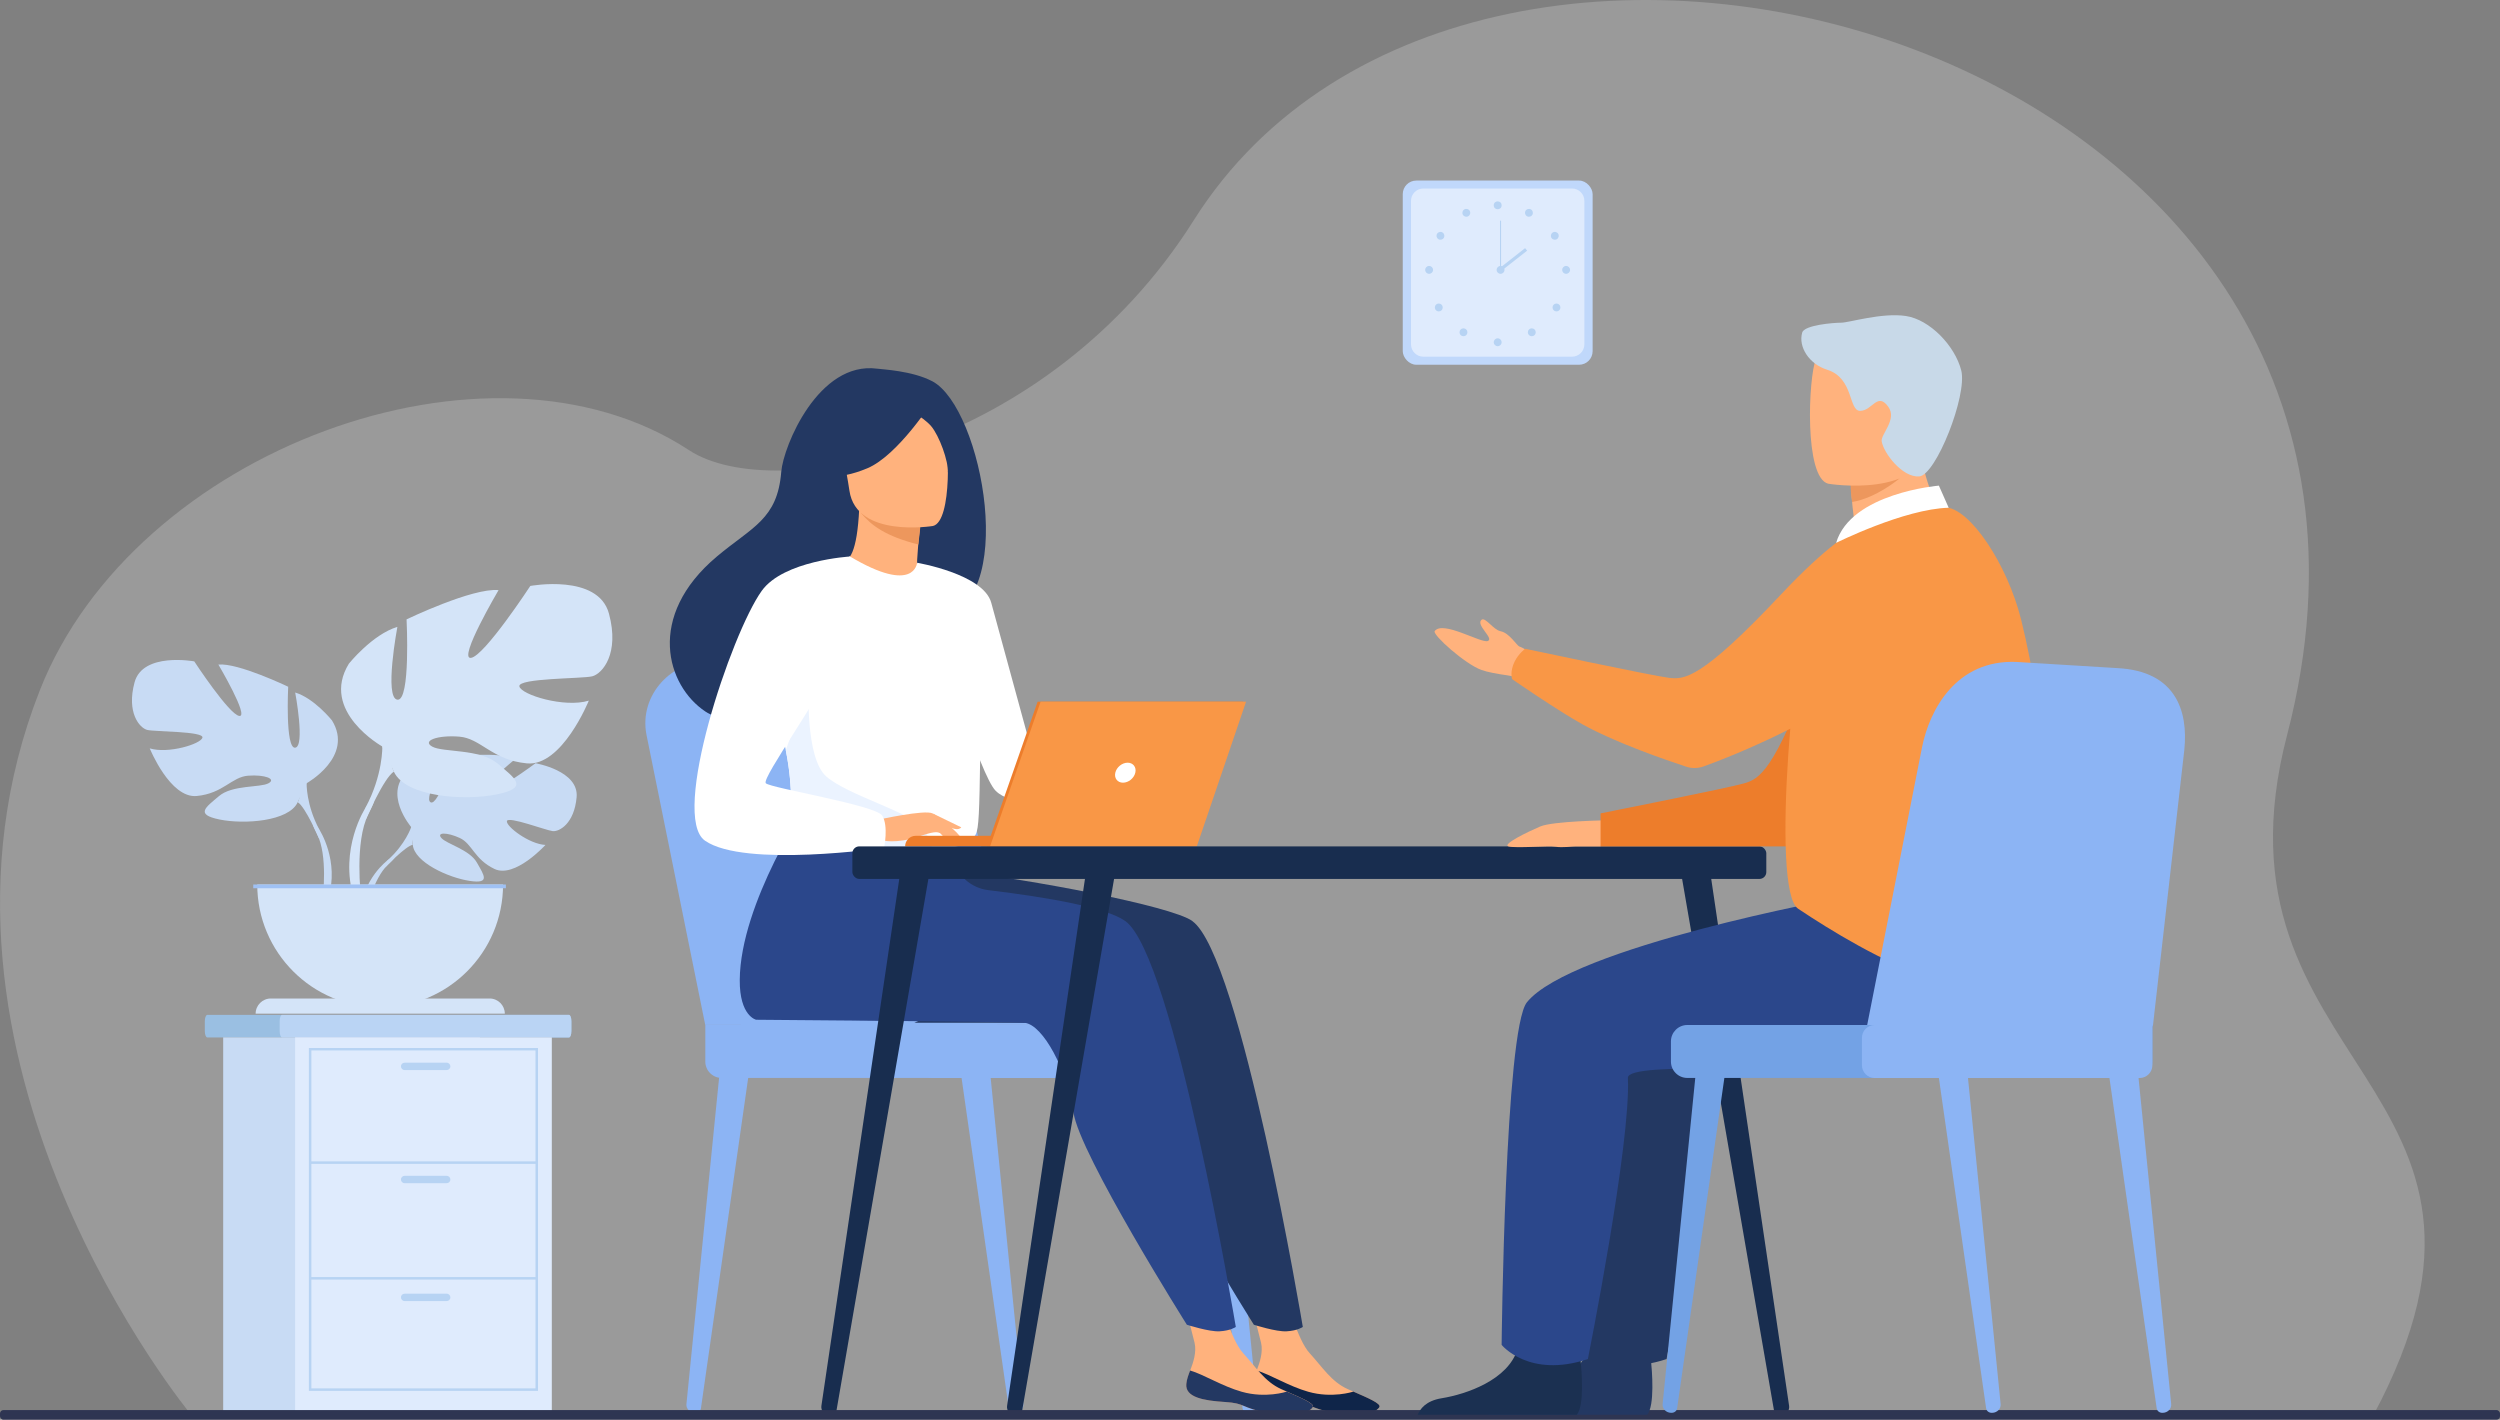 <?xml version="1.0" encoding="UTF-8"?> <svg xmlns="http://www.w3.org/2000/svg" id="Calque_1" viewBox="0 0 400 227.15"><rect x="0" y="0" width="400" height="227.15" fill="#808080" stroke="none"/><defs><style>.cls-1{fill:#1b3051;}.cls-1,.cls-2,.cls-3,.cls-4,.cls-5,.cls-6,.cls-7,.cls-8,.cls-9,.cls-10,.cls-11,.cls-12,.cls-13,.cls-14,.cls-15,.cls-16,.cls-17,.cls-18,.cls-19,.cls-20,.cls-21,.cls-22,.cls-23,.cls-24{stroke-width:0px;}.cls-2{fill:#d6d6d6;opacity:.3;}.cls-3{fill:#d4e4f8;}.cls-4{fill:#ebf3ff;}.cls-5{fill:#233862;}.cls-6{fill:#182d4f;}.cls-7{fill:#0f2549;}.cls-8{fill:#9abfe2;}.cls-9{fill:#c0d8fb;}.cls-10{fill:#f99746;}.cls-11{fill:#73a2e5;}.cls-12{fill:#2b478b;}.cls-13{fill:#ed975d;}.cls-14{fill:#dfebfd;}.cls-15{fill:#bad4f4;}.cls-16{fill:#9fc1f4;}.cls-17{fill:#b7d3f3;}.cls-18{fill:#fff;}.cls-19{fill:#8cb4f4;}.cls-20{fill:#2e3552;}.cls-21{fill:#c8dbf4;}.cls-22{fill:#ed7d2b;}.cls-23{fill:#ffb27d;}.cls-24{fill:#c8d9e8;}</style></defs><path class="cls-2" d="M30.66,226.46S-16.81,169.27,6.39,110.4c15.12-38.37,71.85-59.4,103.86-38.37,13.63,8.96,57.38.3,80.74-36.77,45.39-72.05,203.79-28.29,174.95,82.33-13.96,53.53,42.47,55.48,13.72,108.99l-349-.11Z"></path><path class="cls-21" d="M65.8,132.34s-4.79-5.59-.3-9.13c0,0,3.28-1.99,5.96-1.83,0,0-3.79,6.36-2.56,6.99,1.23.63,3.71-7.39,3.71-7.39,0,0,7.47-.72,9.87.43,0,0-6.38,5.22-5.04,5.53,1.34.31,8.24-4.82,8.24-4.82,0,0,6.95,1.18,6.58,5.42-.37,4.24-2.77,5.55-3.82,5.44-1.05-.11-7.21-2.46-7.34-1.6-.13.86,3.57,3.68,6.17,3.81,0,0-4.9,5.4-8.16,3.84-3.26-1.56-3.53-4.03-5.56-4.96-2.03-.93-3.76-.92-2.92.02.84.95,4.51,1.86,5.67,3.92,1.16,2.05,2.2,3.44-1.17,2.93s-8.85-2.97-9.09-5.8l-.24-2.82Z"></path><path class="cls-21" d="M88.84,127.67s-18.88-.73-23.05,4.67c0,0-.92,2.76-3.76,5.28l-.44,1.21s3.27-3.45,4.44-3.66c0,0-1.83-6.69,22.8-7.49Z"></path><path class="cls-21" d="M62.04,137.62s-4.05,3-4.33,8.35l.74.07s1.29-5.54,3.63-7.7c2.34-2.16-.04-.72-.04-.72Z"></path><path class="cls-21" d="M49.06,125.32s7.62-4.26,4.06-10.05c0,0-2.84-3.55-5.89-4.47,0,0,1.62,8.63,0,8.83-1.62.2-1.12-9.75-1.12-9.75,0,0-8.02-3.86-11.17-3.55,0,0,4.98,8.43,3.35,8.22-1.62-.2-7.21-8.73-7.21-8.73,0,0-8.23-1.52-9.55,3.35-1.32,4.87.81,7.31,2.03,7.62,1.22.3,9.04.2,8.83,1.22-.2,1.02-5.48,2.64-8.43,1.73,0,0,3.25,8.02,7.51,7.62,4.26-.41,5.58-3.05,8.23-3.25,2.64-.2,4.57.51,3.25,1.22-1.32.71-5.79.23-7.92,2.05-2.13,1.81-3.86,2.93.1,3.74,3.96.81,11.07.3,12.49-2.74l1.42-3.05Z"></path><path class="cls-21" d="M25.3,110.7s21.32,6.9,23.76,14.62c0,0-.1,3.45,2.03,7.41v1.52s-2.23-5.18-3.45-5.89c0,0,4.77-6.7-22.34-17.67Z"></path><path class="cls-21" d="M51.09,132.73s3.29,4.99,1.41,11.07l-.85-.23s.82-6.7-.9-10.06c-1.72-3.37.33-.78.33-.78Z"></path><path class="cls-3" d="M61.17,119.44s-10.04-5.62-5.35-13.25c0,0,3.75-4.68,7.76-5.89,0,0-2.14,11.38,0,11.65,2.14.27,1.47-12.85,1.47-12.85,0,0,10.57-5.09,14.72-4.68,0,0-6.56,11.11-4.42,10.84,2.14-.27,9.5-11.51,9.5-11.51,0,0,10.84-2.01,12.58,4.42s-1.07,9.64-2.68,10.04c-1.61.4-11.91.27-11.65,1.61.27,1.34,7.23,3.48,11.11,2.28,0,0-4.28,10.57-9.91,10.04-5.62-.54-7.36-4.02-10.84-4.28-3.48-.27-6.02.67-4.28,1.61,1.74.94,7.63.31,10.44,2.7,2.81,2.39,5.09,3.86-.13,4.93-5.22,1.07-14.59.4-16.46-3.61l-1.87-4.02Z"></path><path class="cls-3" d="M92.49,100.16s-28.11,9.1-31.32,19.27c0,0,.13,4.55-2.68,9.77v2.01s2.94-6.83,4.55-7.76c0,0-6.29-8.83,29.45-23.29Z"></path><path class="cls-3" d="M58.5,129.21s-4.33,6.58-1.86,14.6l1.12-.3s-1.08-8.83,1.19-13.26c2.27-4.44-.44-1.03-.44-1.03Z"></path><path class="cls-3" d="M60.83,161.18c10.86,0,19.66-8.8,19.66-19.66h-39.33c0,10.86,8.8,19.66,19.66,19.66Z"></path><path class="cls-3" d="M43.32,159.76h35.02c1.34,0,2.43,1.09,2.43,2.43h-39.87c0-1.34,1.09-2.43,2.43-2.43Z"></path><rect class="cls-16" x="40.52" y="141.52" width="40.42" height=".6"></rect><path class="cls-19" d="M162.3,226.05h.1c.79-.02,1.41-.67,1.33-1.41l-5.3-52.94-4.63.41,7.61,53.22c.06.42.44.72.88.72Z"></path><path class="cls-19" d="M111.26,226.05h-.1c-.79-.02-1.41-.67-1.33-1.41l5.3-52.94,4.63.41-7.61,53.22c-.06.42-.44.72-.88.72Z"></path><path class="cls-19" d="M199.7,226.05h.1c.79-.02,1.41-.67,1.33-1.41l-5.3-52.94-4.63.41,7.61,53.22c.06.42.44.72.88.72Z"></path><path class="cls-19" d="M112.84,164l-9.41-46.47c-1.21-6.29,4.01-12.04,10.77-11.89l18.15.41c6.26.14,11.7,4.33,13.44,10.35l13.77,47.59h-46.72Z"></path><path class="cls-19" d="M118.53,164l-9.41-46.47c-1.21-6.29,4.01-12.04,10.77-11.89l18.15.41c6.26.14,11.7,4.33,13.44,10.35l13.77,47.59h-46.72Z"></path><path class="cls-19" d="M115.46,164h71.79c1.45,0,2.62,1.18,2.62,2.62v5.85h-74.42c-1.45,0-2.62-1.18-2.62-2.62v-3.23c0-1.45,1.18-2.62,2.62-2.62Z" transform="translate(302.72 336.47) rotate(180)"></path><rect class="cls-19" x="147.04" y="164" width="49.99" height="8.47" rx="2.11" ry="2.11" transform="translate(344.08 336.47) rotate(180)"></rect><path class="cls-8" d="M91.42,163.39v1.59c0,.56-.18,1.01-.4,1.01h-57.85c-.22,0-.4-.45-.4-1.01v-1.59c0-.55.18-1.01.4-1.01h57.85c.22,0,.4.45.4,1.01Z"></path><path class="cls-15" d="M91.42,163.39v1.59c0,.56-.16,1.01-.37,1.01h-45.93c-.2,0-.37-.45-.37-1.01v-1.59c0-.55.16-1.01.37-1.01h45.93c.2,0,.37.45.37,1.01Z"></path><rect class="cls-21" x="35.71" y="165.98" width="41.07" height="59.86"></rect><rect class="cls-14" x="47.22" y="165.98" width="41.07" height="59.86"></rect><path class="cls-17" d="M86.08,222.54h-36.66v-54.86h36.66v54.86ZM49.82,222.14h35.86v-54.07h-35.86v54.07Z"></path><rect class="cls-17" x="49.62" y="185.82" width="36.26" height=".4"></rect><rect class="cls-17" x="49.62" y="204.33" width="36.26" height=".4"></rect><path class="cls-17" d="M71.47,171.21h-6.73c-.33,0-.59-.27-.59-.59h0c0-.33.27-.59.59-.59h6.73c.33,0,.59.27.59.59h0c0,.33-.27.59-.59.59Z"></path><path class="cls-17" d="M71.47,189.31h-6.73c-.33,0-.59-.27-.59-.59h0c0-.33.27-.59.59-.59h6.73c.33,0,.59.27.59.59h0c0,.33-.27.59-.59.59Z"></path><path class="cls-17" d="M71.47,208.17h-6.73c-.33,0-.59-.27-.59-.59h0c0-.33.27-.59.59-.59h6.73c.33,0,.59.27.59.59h0c0,.33-.27.59-.59.59Z"></path><rect class="cls-9" x="224.44" y="28.89" width="30.38" height="29.47" rx="2.17" ry="2.17"></rect><path class="cls-14" d="M227.74,30.16h23.78c1.1,0,1.98.89,1.98,1.98v22.95c0,1.1-.89,1.98-1.98,1.98h-23.78c-1.1,0-1.98-.89-1.98-1.98v-22.95c0-1.1.89-1.98,1.98-1.98Z"></path><circle class="cls-17" cx="239.63" cy="32.85" r=".63"></circle><path class="cls-17" d="M244.08,33.74c.17-.3.55-.41.86-.24.3.17.41.55.24.86-.17.3-.55.41-.86.24-.3-.17-.41-.55-.24-.86Z"></path><path class="cls-17" d="M248.43,37.2c.29-.19.68-.1.87.19.19.29.1.68-.19.87-.29.19-.68.1-.87-.19-.19-.29-.1-.68.19-.87Z"></path><path class="cls-17" d="M250.58,42.55c.35,0,.63.28.63.63s-.28.63-.63.63-.63-.28-.63-.63.28-.63.63-.63Z"></path><path class="cls-17" d="M249.48,48.75c.25.25.25.64,0,.89-.25.25-.64.25-.89,0-.25-.25-.25-.64,0-.89.25-.25.64-.25.89,0Z"></path><path class="cls-17" d="M245.53,52.72c.25.25.25.64,0,.89-.25.25-.64.25-.89,0-.25-.25-.25-.64,0-.89.25-.25.64-.25.89,0Z"></path><path class="cls-17" d="M239,54.76c0-.35.28-.63.63-.63s.63.28.63.63-.28.63-.63.63-.63-.28-.63-.63Z"></path><path class="cls-17" d="M235.16,33.74c-.17-.3-.55-.41-.86-.24-.3.17-.41.55-.24.86.17.3.55.41.86.24.3-.17.41-.55.24-.86Z"></path><path class="cls-17" d="M230.81,37.2c-.29-.19-.68-.1-.87.19-.19.29-.1.68.19.87.29.19.68.1.87-.19.19-.29.1-.68-.19-.87Z"></path><path class="cls-17" d="M228.66,42.55c-.35,0-.63.28-.63.63s.28.63.63.63.63-.28.63-.63-.28-.63-.63-.63Z"></path><path class="cls-17" d="M229.76,48.75c-.25.25-.25.64,0,.89.25.25.64.25.89,0,.25-.25.25-.64,0-.89-.25-.25-.64-.25-.89,0Z"></path><path class="cls-17" d="M233.71,52.72c-.25.25-.25.64,0,.89.25.25.64.25.89,0,.25-.25.25-.64,0-.89-.25-.25-.64-.25-.89,0Z"></path><path class="cls-17" d="M239.46,43.18c0-.35.28-.63.63-.63s.63.28.63.63-.28.63-.63.63-.63-.28-.63-.63Z"></path><rect class="cls-17" x="240" y="35.31" width=".17" height="7.86"></rect><rect class="cls-17" x="239.44" y="41.27" width="5.3" height=".52" transform="translate(26.02 158.35) rotate(-38.13)"></rect><path class="cls-5" d="M175.39,154.27c-3.88,6.76-8.77,9.37-8.77,9.37h-20.32s32.06-14.53,29.09-9.37Z"></path><path class="cls-23" d="M200.45,221.43c-.22,2.13,2.75,2.68,6.19,2.89,3.44.21,2.39.9,7.1,1.81,4.71.9,6.61-.37,6.96-1,.31-.56-1.87-1.47-4.2-2.49-.29-.13-.59-.26-.88-.39-2.62-1.18-4.07-3.56-6.1-5.77-1.92-2.09-3.69-8.74-3.69-8.74l-6.39-1.44s1.74,5.99,2.33,8.54c.35,1.5-.21,3.17-.7,4.44-.27.69-.54,1.4-.61,2.15Z"></path><path class="cls-7" d="M206.64,224.32c3.44.21,2.39.9,7.1,1.81,4.71.9,6.61-.37,6.96-1,.31-.56-1.87-1.47-4.2-2.49l-.04.04s-3.33,1.09-7.14,0c-3.11-.88-6.11-2.78-8.25-3.4-.27.69-.54,1.4-.61,2.15-.22,2.13,2.75,2.68,6.19,2.89Z"></path><path class="cls-5" d="M190.76,147.35c-3.44-2.42-26.2-6.72-37.82-7.97l-12.84-11.14s-10.93,16.19-11.01,28.57c-.04,5.77,2.62,6.35,2.62,6.35,0,0,41.16.31,42.96.49,2.95.3,6.85,7.66,7.82,14.36.97,6.7,18.13,33.95,18.13,33.95,0,0,3.58,1.15,5.23,1.05,1.78-.1,2.6-.7,2.6-.7,0,0-9.94-59.51-17.7-64.95Z"></path><path class="cls-23" d="M189.81,221.43c-.22,2.13,2.75,2.68,6.19,2.89,3.44.21,2.39.9,7.1,1.81,4.71.9,6.61-.37,6.96-1,.31-.56-1.87-1.47-4.2-2.49-.29-.13-.59-.26-.88-.39-2.62-1.18-4.07-3.56-6.1-5.77-1.92-2.09-3.69-8.74-3.69-8.74l-6.39-1.44s1.74,5.99,2.33,8.54c.35,1.5-.21,3.17-.7,4.44-.27.69-.54,1.4-.61,2.15Z"></path><path class="cls-5" d="M195.99,224.32c3.44.21,2.39.9,7.1,1.81,4.71.9,6.61-.37,6.96-1,.31-.56-1.87-1.47-4.2-2.49l-.04.04s-3.33,1.09-7.14,0c-3.11-.88-6.11-2.78-8.25-3.4-.27.69-.54,1.4-.61,2.15-.22,2.13,2.75,2.68,6.19,2.89Z"></path><path class="cls-12" d="M180.02,147.35c-2.99-2.1-11.98-3.73-21.9-4.93-2.74-.33-5-2.33-5.67-5.01h0l-23.08-9.17s-10.93,16.19-11.01,28.57c-.04,5.77,2.62,6.35,2.62,6.35,0,0,41.16.31,42.96.49,2.95.3,6.85,7.66,7.82,14.36.97,6.7,18.14,33.95,18.14,33.95,0,0,3.58,1.15,5.23,1.05,1.78-.1,2.6-.7,2.6-.7,0,0-9.94-59.51-17.7-64.95Z"></path><path class="cls-5" d="M149.14,60.99c-3.17-1.67-8-1.89-8.78-2-9.38-1.26-15.03,12.37-15.36,16.51-.61,7.62-4.64,8.78-10.31,13.55-11.37,9.56-8.04,20.67-1.82,24.8,3.73,2.48,10.31,0,10.31,0,.09.07,17.98-10,26.8-14.86,13.22-1.88,7.25-33.76-.83-38Z"></path><path class="cls-23" d="M147.18,94.3s-4.17,1.94-7.21.93c-2.86-.94-5.38-5.25-5.34-5.25,1.24-.18,2.5-1.4,2.85-8.66l.55.14,9.24,2.34s-.37,2.93-.52,5.7c-.13,2.32-.1,4.54.42,4.81Z"></path><path class="cls-13" d="M147.28,83.79s0,.6-.35,3.33c-5.23-1.32-7.53-3.05-9.16-5.03l9.5,1.71Z"></path><path class="cls-23" d="M149.25,84.16s-12.22,1.99-13.34-5.64c-1.12-7.63-3.45-12.51,4.3-14.1,7.75-1.59,9.7,1.09,10.7,3.55.99,2.46,1.5,15.48-1.65,16.19Z"></path><path class="cls-5" d="M149.26,64.1s-5.55,8.76-10.5,10.83c-4.95,2.07-7.39,1.02-7.39,1.02,0,0,2.25-3.42,2.84-8.01.17-1.35,1.05-2.51,2.32-3.02,3.55-1.42,10.43-3.67,12.73-.83Z"></path><path class="cls-5" d="M144.39,64.95s3.25,1.67,4.59,3.23c1.29,1.51,2.79,5.6,2.68,7.44,0,0,1.6-8.81-1.74-11.83-3.54-3.21-5.53,1.17-5.53,1.17Z"></path><path class="cls-18" d="M156.95,112.94c-.37,24.84-.1,19.65-2.82,22-.65.57-2.5.91-4.92,1.07-7.62.51-21-.75-21.51-2.16-1.76-4.87-.52-6.38-1.98-13.84-.15-.79-.34-1.65-.56-2.59-1.22-5.12-2.41-6.86,1.92-15.09,3.93-7.45,8.56-13.51,8.92-13.29,10.37,6.16,10.73,1,10.73,1,0,0,10.4,10.78,10.22,22.89Z"></path><path class="cls-18" d="M146.73,90.04s10.62,1.8,11.87,6.4c1.25,4.6,8.63,31.61,8.63,31.61,0,0-5.43.97-7.93-1.53-2.51-2.51-8.72-23.26-8.72-23.26l-3.84-13.22Z"></path><path class="cls-4" d="M149.22,136.01c-7.62.51-21-.75-21.51-2.16-1.76-4.87-.52-6.38-1.98-13.84l3.67-10.34s-.61,11.52,2.79,14.55c3.39,3.03,13.91,5.85,15.56,8.38.8,1.21,1.32,2.43,1.47,3.41Z"></path><path class="cls-23" d="M140.49,131.16s7.51-1.67,8.73-1.01c1.21.67,4.18,3.1,4.55,3.94.37.85-2.7-.64-3.7-.91-.65-.17-2.35.42-3.19.7-3.55,1.18-5.72.57-5.72.57l-.66-3.3Z"></path><path class="cls-18" d="M136.01,89.04s-10.63.62-14.13,5.49c-4.92,6.86-14.67,36.08-9.08,39.98,6.29,4.39,28.65,1.15,28.65,1.15,0,0,.74-3.48-.29-5.16-1.04-1.68-17.85-4.4-18.63-5.18-.78-.78,9.7-15.14,9.7-17.47s3.78-18.82,3.78-18.82Z"></path><path class="cls-23" d="M149.58,132.25s1.57,2.03,2.09,2.27c.52.24.85.18.85.18l-1.06-1.91-1.88-.55Z"></path><path class="cls-23" d="M149.22,130.15l4.58,2.22s-.19.32-.76.29c-.56-.03-1.99-.55-1.99-.55l-1.83-1.97Z"></path><path class="cls-22" d="M166.08,135.42h-21.26c0-.94.76-1.69,1.69-1.69h19.56v1.69Z"></path><polygon class="cls-22" points="166.02 112.27 198.89 112.27 191 135.42 157.92 135.42 166.02 112.27"></polygon><polygon class="cls-10" points="199.37 112.27 191.49 135.42 158.41 135.42 166.5 112.27 199.37 112.27"></polygon><path class="cls-18" d="M181.65,123.63c-.2.88-1.09,1.6-1.97,1.6s-1.44-.72-1.23-1.6c.2-.88,1.09-1.6,1.97-1.6s1.44.72,1.23,1.6Z"></path><rect class="cls-6" x="136.38" y="135.42" width="146.23" height="5.21" rx="1.1" ry="1.1"></rect><path class="cls-6" d="M285.03,226.44h.06c.74-.1,1.26-.76,1.17-1.48l-12.84-86.88-4.7.13,15.1,87.35c.1.56.63.95,1.2.87Z"></path><path class="cls-6" d="M132.65,226.44h-.06c-.74-.1-1.26-.76-1.17-1.48l12.84-86.88,4.7.13-15.1,87.35c-.1.56-.63.95-1.2.87Z"></path><path class="cls-6" d="M162.36,226.44h-.06c-.74-.1-1.26-.76-1.17-1.48l12.84-86.88,4.7.13-15.1,87.35c-.1.56-.63.95-1.2.87Z"></path><rect class="cls-20" x="0" y="225.61" width="400" height="1.54" rx=".55" ry=".55"></rect><path class="cls-5" d="M238.09,226.36h25.47c1.22-1.49.77-7.01.59-8.81-.04-.36-.06-.57-.06-.57,0,0-8.7-6.96-9.89-1.63-.04.17-.08.33-.13.49-1.51,4.98-8.26,7.25-12.15,7.88-2.53.41-3.47,1.73-3.82,2.65Z"></path><path class="cls-5" d="M307.59,143.6c-.92,0-43.63,8.02-50.69,16.76-3.53,4.37-4.05,54.82-4.05,54.82,0,0,4.37,5.41,13.8,2.27,0,0,6.91-34.52,6.4-44.99-.14-2.9,29.18-.42,34.55-1.81,5.37-1.39,18.48-13.06,15.59-18.75-2.89-5.69-15.59-8.31-15.59-8.31Z"></path><path class="cls-23" d="M257.08,131.25s-8.62.12-10.65.99c-2.04.87-6.17,2.88-5.06,3.19,1.11.31,6.38-.13,7.52.05,1.14.17,2.55-.05,3.25-.05.7,0,3.96,0,3.96,0l.99-4.17Z"></path><path class="cls-23" d="M247,110.57s-2.94-2.1-5.79-2.51c-1.63-.23-3.21-.52-4.16-.86-2.63-.93-7.9-5.66-7.5-6.22,1.28-1.78,7.43,1.99,8.5,1.58,1.07-.4-2.06-2.63-.97-3.42.57-.41,1.9,1.64,2.99,1.85,1.47.28,2.63,2.36,3.07,2.47.86.21,4.65,3.02,4.65,3.02l-.78,4.08Z"></path><path class="cls-22" d="M303.33,86.06s-6.56,2.03-13.02,19.83c-6.46,17.79-8.92,18.75-11.26,19.45-2.35.7-22.96,4.8-22.96,4.8v5.28h31.76s11.91-11.33,15.48-18.96c3.57-7.63,0-30.4,0-30.4Z"></path><path class="cls-1" d="M226.83,226.36h25.47c1.22-1.49.77-7.01.59-8.81-.04-.36-.06-.57-.06-.57,0,0-8.7-6.96-9.89-1.63-.04.17-.08.33-.13.49-1.51,4.98-8.26,7.25-12.15,7.88-2.53.41-3.47,1.73-3.82,2.65Z"></path><path class="cls-12" d="M295,143.6c-.92,0-43.63,8.02-50.69,16.76-3.53,4.37-4.05,54.82-4.05,54.82,0,0,4.37,5.41,13.8,2.27,0,0,6.91-34.52,6.4-44.99-.14-2.9,29.18-.42,34.55-1.81,5.37-1.39,18.48-13.06,15.59-18.75-2.89-5.69-15.59-8.31-15.59-8.31Z"></path><path class="cls-23" d="M297.67,91.7c3.07-.25,6.29-1.07,9.08-1.98,3.48-1.13,6.29-2.78,4.48-5.96-1.67-2.93-4.36-9.48-4.18-14.91l-6.48,5.22-4.4,3.54s.02,2.09.5,5.75c.09.67.19,1.39.31,2.16.1.62-.19,1.24-.72,1.58-.03.02-.07.04-.1.06-2.19,1.37-1.06,4.74,1.51,4.53Z"></path><path class="cls-13" d="M296.17,76.76s-.23.76.16,3.56c3.92-.64,7.59-3.77,7.59-3.77-2-.55-2.72-2.71-4.21-2.5l-3.54,2.71Z"></path><path class="cls-23" d="M292.55,77.4s15.09,2.51,16.5-6.91c1.42-9.42,4.32-15.44-5.26-17.44-9.57-2-11.99,1.31-13.23,4.34-1.24,3.03-1.91,19.11,1.98,20.01Z"></path><path class="cls-24" d="M288.35,53.22c-.65,2.27,1.09,5.03,4,5.94,4.32,1.35,3.37,6.65,5.31,6.58,1.94-.07,2.73-3.05,4.46-.67,1.48,2.03-1.23,4.43-1.05,5.54.32,1.91,3.31,5.81,6,5.62,2.69-.2,7.73-13,6.73-16.96-1.01-3.96-5.04-8.14-8.86-8.71-3.82-.58-9.12,1.07-10.34,1.07s-5.91.37-6.26,1.59Z"></path><path class="cls-10" d="M323.38,99.14c-2.18-8.78-8.21-17.98-12.28-17.98-6.94.01-16.93,1.85-20.96,11.79-2.97,7.32-6.93,49.44-2.45,52.44,10.23,6.85,33.94,20.83,38.15,6.57,3.86-13.06,1.32-37.59-2.46-52.82Z"></path><path class="cls-10" d="M306.51,90.4c-1.98-5.15-8.37-6.93-12.73-3.54-2.36,1.83-5.24,4.44-8.73,8.16-12.96,13.8-15.59,13.71-18.03,13.43-2.43-.28-23-4.65-23-4.65,0,0-1.05.78-1.67,2.03-.83,1.68-.41,2.82-.41,2.82-.81-.52,7.29,5.06,11.32,7.28,5.32,2.94,13.34,5.69,16.53,6.74.91.3,1.88.28,2.78-.04,4.74-1.71,20.66-7.93,33.61-18.73,3.41-2.85,2.16-8.71.32-13.49Z"></path><path class="cls-18" d="M311.79,81.24l-1.57-3.54s-14.07,1.15-16.44,9.16c0,0,10.91-5.44,18.01-5.62Z"></path><path class="cls-19" d="M345.96,226.05h.1c.79-.02,1.41-.67,1.33-1.41l-5.3-52.94-4.63.41,7.61,53.22c.06.42.44.72.88.72Z"></path><path class="cls-19" d="M318.67,226.05h.1c.79-.02,1.41-.67,1.33-1.41l-5.3-52.94-4.63.41,7.61,53.22c.06.42.44.72.88.72Z"></path><path class="cls-11" d="M267.45,226.05h-.1c-.79-.02-1.41-.67-1.33-1.41l5.3-52.94,4.63.41-7.61,53.22c-.06.42-.44.72-.88.72Z"></path><path class="cls-19" d="M344.46,164.2l5.03-44.21c.66-6.37-1.47-12.61-10.67-13.09l-16.18-.99c-9.59-.4-13.92,7.58-15.13,13.73l-9.6,48.6,46.55-4.04Z"></path><path class="cls-11" d="M269.96,164h74.42v5.85c0,1.45-1.18,2.62-2.62,2.62h-71.79c-1.45,0-2.62-1.18-2.62-2.62v-3.23c0-1.45,1.18-2.62,2.62-2.62Z"></path><path class="cls-19" d="M299.95,164h44.43v6.44c0,1.12-.91,2.04-2.04,2.04h-42.39c-1.12,0-2.04-.91-2.04-2.04v-4.4c0-1.12.91-2.04,2.04-2.04Z"></path></svg> 